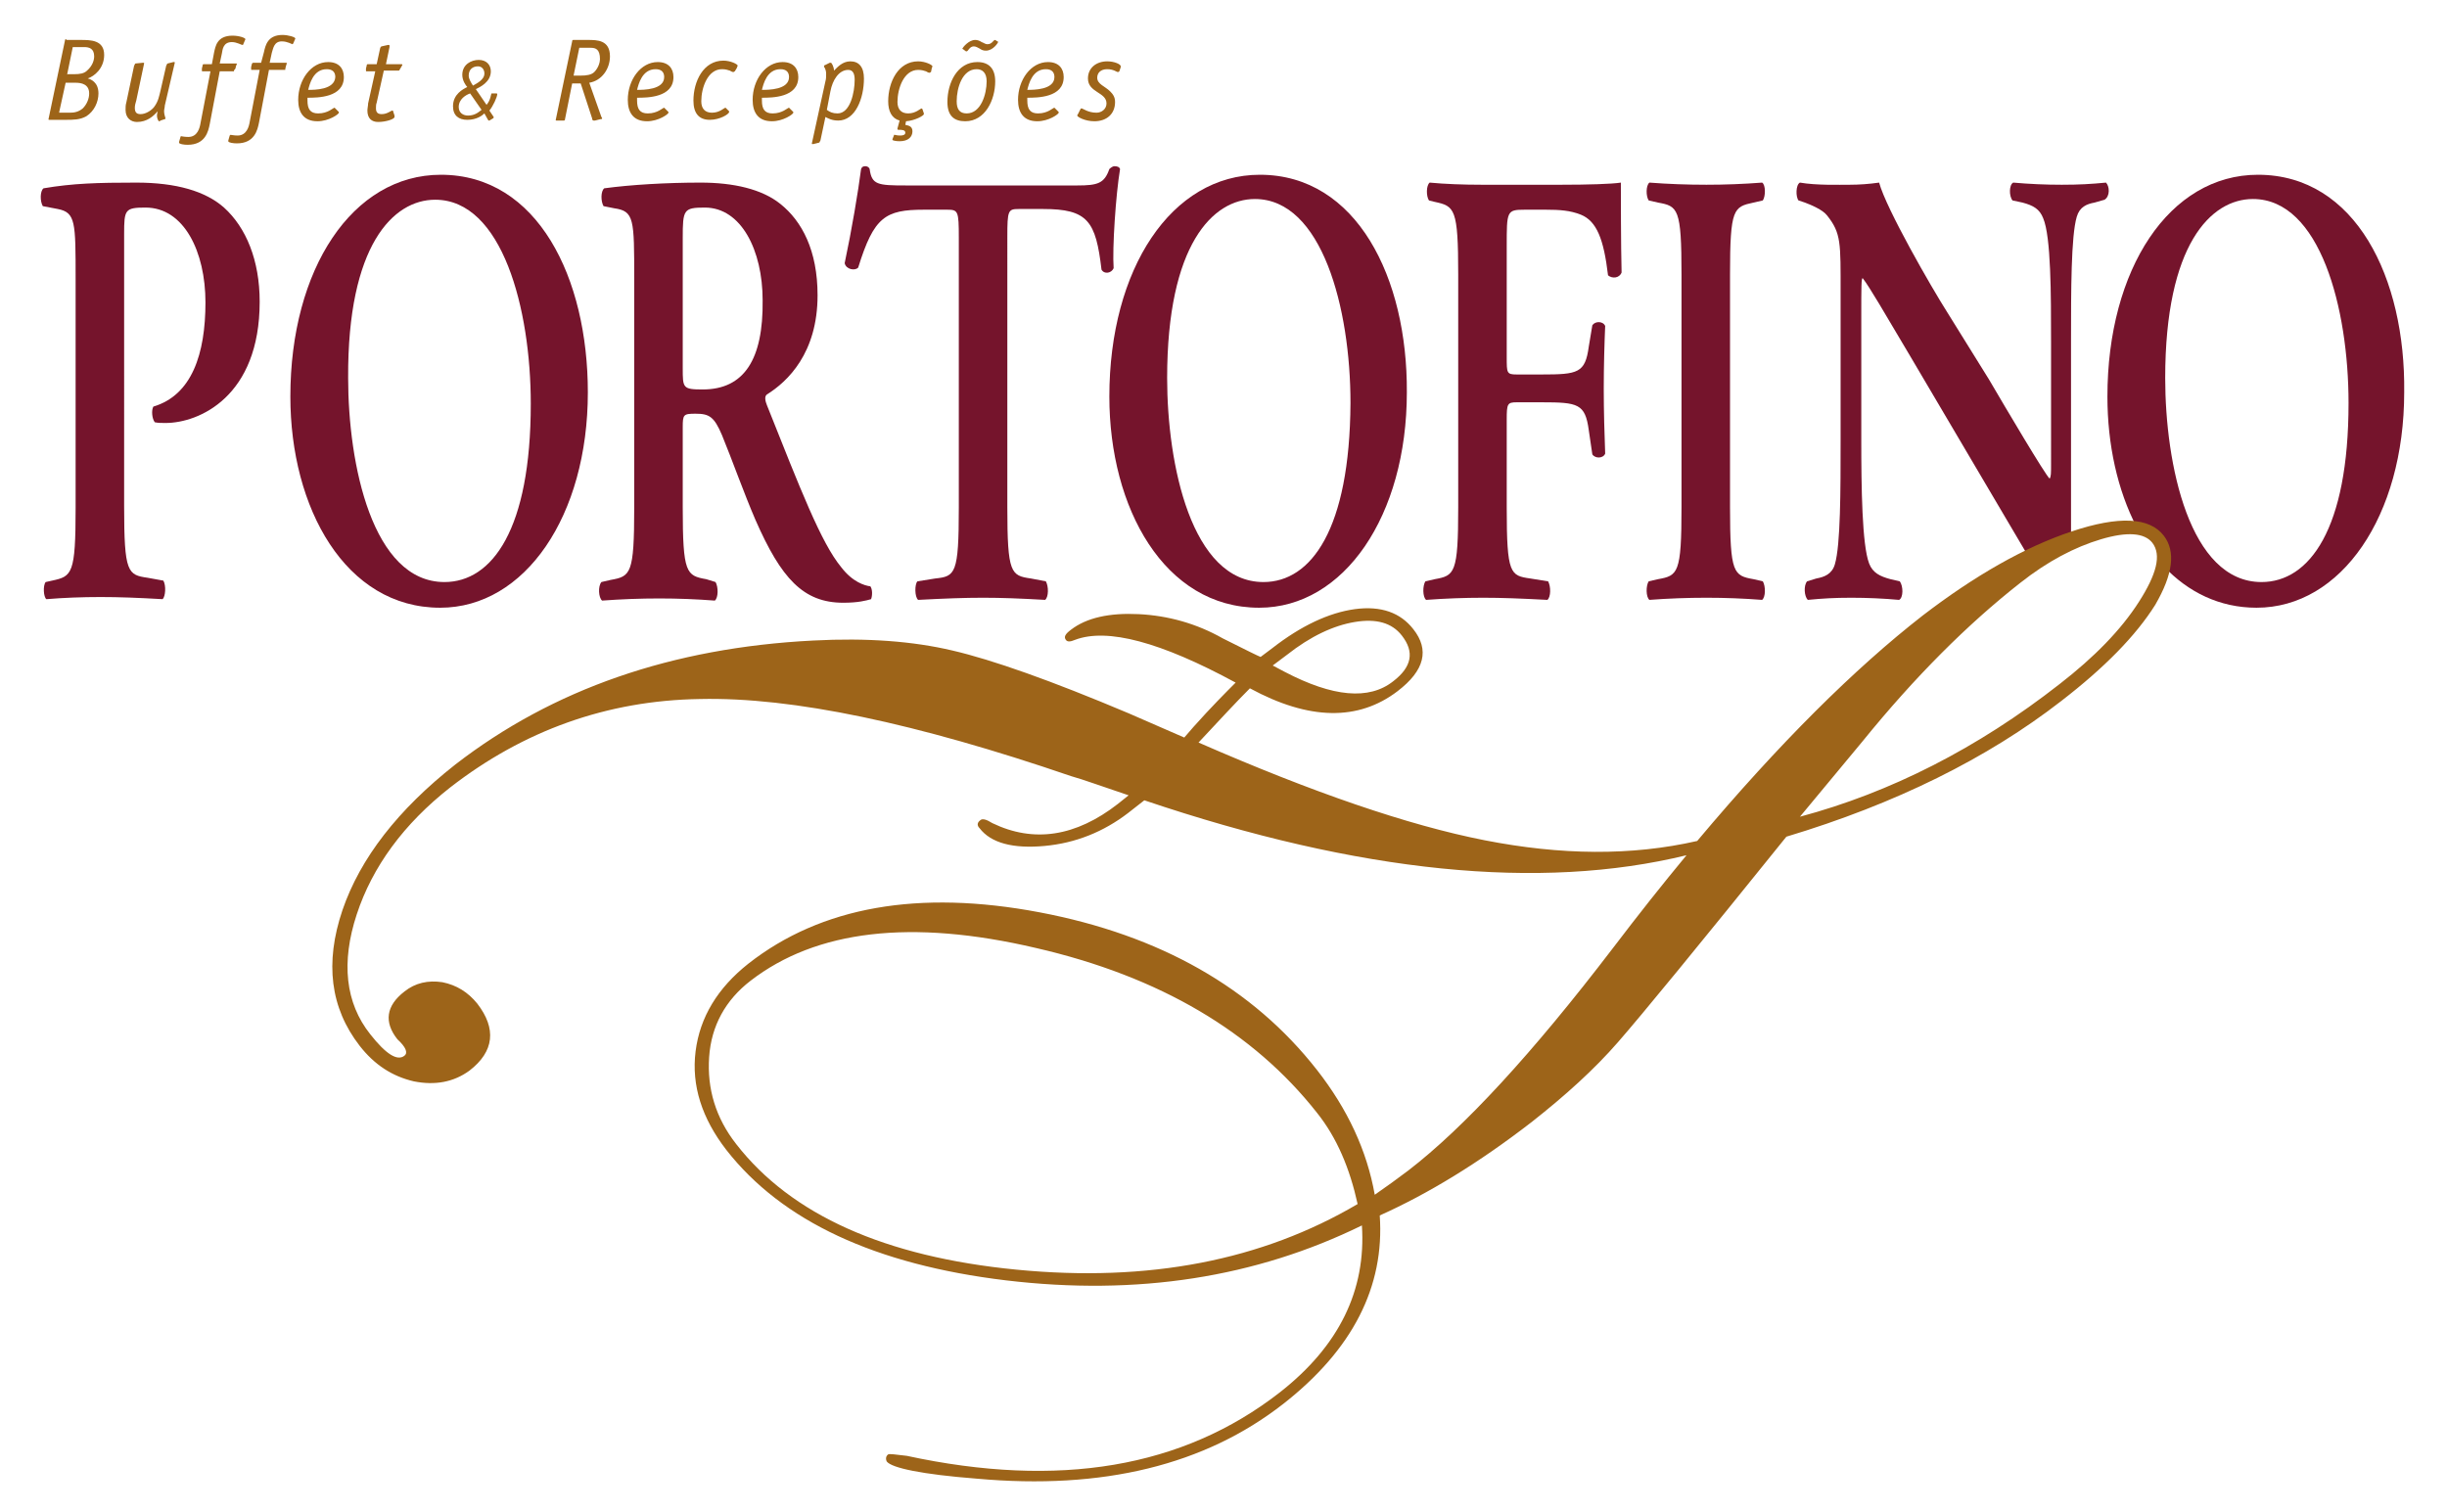 <?xml version="1.0" encoding="utf-8"?>
<!-- Generator: Adobe Illustrator 18.0.0, SVG Export Plug-In . SVG Version: 6.00 Build 0)  -->
<!DOCTYPE svg PUBLIC "-//W3C//DTD SVG 1.1//EN" "http://www.w3.org/Graphics/SVG/1.1/DTD/svg11.dtd">
<svg version="1.1" id="Layer_1" xmlns="http://www.w3.org/2000/svg" xmlns:xlink="http://www.w3.org/1999/xlink" x="0px" y="0px"
	 viewBox="0 0 343 212" enable-background="new 0 0 343 212" xml:space="preserve">
<path fill-rule="evenodd" clip-rule="evenodd" fill="#9D6419" d="M9.4,10.5l0.8-3.9h1.6c0.7,0,1.4,0.2,1.4,1.3c0,0.5-0.2,1.3-1,2
	c-0.4,0.4-1,0.5-1.8,0.5H9.4L9.4,10.5z M8.3,15.7l0.9-4.1h1.4c0.8,0,1.9,0.2,1.9,1.5c0,0.7-0.3,1.5-0.9,2.1
	c-0.6,0.5-1.2,0.6-1.8,0.6H8.3L8.3,15.7z M9.3,5.5c-0.1,0-0.2,0-0.2,0.2l-2.3,11c0,0.1,0,0.1,0.1,0.1h2.3c1.1,0,2,0,2.9-0.5
	c1.1-0.7,1.7-2,1.7-3.2c0-1.6-1.1-2-1.5-2.1v0c0.9-0.3,2.3-1.4,2.3-3.3c0-2.1-1.9-2.1-3.3-2.1H9.3L9.3,5.5z M24.5,8.8
	c0-0.1,0-0.1-0.1-0.1c-0.1,0-0.1,0-0.1,0l-0.8,0.2c-0.1,0-0.1,0.2-0.2,0.3l-0.8,3.5c-0.2,0.8-0.3,1.5-0.9,2.3c-0.3,0.4-1.1,1-1.9,1
	c-0.6,0-0.8-0.3-0.8-0.9c0-0.3,0.1-0.7,0.2-1l1.1-5.2c0-0.1,0-0.1-0.1-0.1c-0.1,0-0.1,0-0.1,0L19,8.9c-0.1,0-0.1,0.2-0.2,0.3
	l-1.1,5.2c-0.1,0.3-0.1,0.7-0.1,1c0,1.2,0.8,1.7,1.6,1.7c1.4,0,2.3-0.8,2.9-1.5l0,0c0,0.1-0.1,0.4-0.1,0.6c0,0.4,0.2,0.8,0.3,0.8
	c0.1,0,0.1,0,0.2-0.1l0.6-0.2c0.1,0,0.1-0.1,0.1-0.1c-0.1-0.3-0.2-0.7-0.2-1c0-0.3,0.1-0.5,0.1-0.8L24.5,8.8L24.5,8.8z M32.8,9.8
	c0.1,0,0.1,0,0.2-0.2l0.1-0.4C33.2,9,33.2,9,33.2,9c0-0.1,0-0.1-0.1-0.1h-2.3l0.3-1.4c0.1-0.6,0.2-1.6,1.4-1.6
	c0.7,0,1.3,0.4,1.5,0.4c0,0,0.1,0,0.1-0.1l0.3-0.7c0,0,0,0,0,0c0-0.2-0.9-0.5-1.8-0.5c-2.2,0-2.4,1.5-2.6,2.4l-0.3,1.6h-1.1
	c-0.1,0-0.2,0-0.2,0.2l-0.1,0.4c0,0.2,0,0.2,0,0.3c0,0.1,0,0.1,0.1,0.1h1.1l-1.4,7.3c-0.1,0.6-0.4,1.9-1.7,1.9c-0.5,0-1-0.1-1-0.1
	c0,0-0.1,0-0.1,0.1l-0.2,0.7c0,0,0,0.1,0,0.1c0,0.2,0.7,0.3,1.2,0.3c2.5,0,2.9-1.9,3.1-2.9l1.4-7.4H32.8L32.8,9.8z M39.9,9.8h-2.2
	l-1.4,7.4c-0.2,1-0.6,2.9-3.1,2.9c-0.5,0-1.2-0.1-1.2-0.3c0,0,0-0.1,0-0.1l0.2-0.7c0,0,0.1-0.1,0.1-0.1c0.1,0,0.5,0.1,1,0.1
	c1.3,0,1.6-1.3,1.7-1.9l1.4-7.3h-1.1c-0.1,0-0.1,0-0.1-0.1c0,0,0,0,0-0.3l0.1-0.4c0-0.1,0.1-0.2,0.2-0.2h1.1L37,7.3
	c0.2-0.9,0.5-2.4,2.6-2.4c0.8,0,1.8,0.3,1.8,0.5c0,0,0,0,0,0l-0.3,0.7c0,0-0.1,0.1-0.1,0.1c-0.1,0-0.7-0.4-1.5-0.4
	c-1.1,0-1.2,1-1.4,1.6l-0.3,1.4h2.3c0.1,0,0.1,0,0.1,0.1c0,0,0,0-0.1,0.3l-0.1,0.4C40,9.8,40,9.8,39.9,9.8L39.9,9.8z M47,15.2
	c0,0-0.1-0.1-0.1-0.1c-0.2,0-0.9,0.8-2.3,0.8c-1.1,0-1.5-0.6-1.5-1.8c0-0.1,0-0.3,0-0.4c1.4,0,5.1,0,5.1-2.9c0-1.2-0.7-2.1-2.2-2.1
	c-2.4,0-4.2,2.5-4.2,5.3c0,1.8,0.8,3,2.7,3c1.6,0,3-1,3-1.2c0,0,0,0,0-0.1L47,15.2L47,15.2z M43.2,12.6c0.2-0.8,0.7-2.9,2.6-2.9
	c0.8,0,1.2,0.4,1.2,1.1C46.9,12.6,44.1,12.6,43.2,12.6L43.2,12.6z M55.1,15.6c0-0.1,0-0.1-0.1-0.1c-0.2,0-0.7,0.5-1.5,0.5
	c-0.5,0-0.8-0.2-0.8-0.8c0-0.2,0-0.6,0.1-0.8l1-4.5h2c0.1,0,0.2,0,0.2-0.1l0.3-0.5c0-0.1,0.1-0.1,0.1-0.2c0,0,0-0.1-0.1-0.1h-2.2
	l0.5-2.4c0-0.1,0-0.1,0-0.2c0,0,0-0.1-0.1-0.1c0,0-0.1,0-0.1,0l-0.9,0.2c-0.1,0-0.1,0.1-0.2,0.2l-0.5,2.3h-1.2c-0.1,0-0.2,0-0.2,0.2
	l-0.1,0.4c0,0.2,0,0.2,0,0.3c0,0.1,0,0.1,0.1,0.1h1.2l-1,4.5c0,0.3-0.1,0.7-0.1,1c0,1.1,0.6,1.6,1.5,1.6c1.1,0,2.3-0.4,2.3-0.7
	c0,0,0-0.1,0-0.2L55.1,15.6L55.1,15.6z M68.4,16.8c0,0,0.1,0.1,0.1,0.1c0,0,0.1,0,0.1,0l0.5-0.3c0,0,0.1-0.1,0.1-0.1
	c0,0,0-0.1,0-0.1l-0.6-0.9c0.5-0.6,1.1-1.9,1.1-2.3c0-0.1-0.1-0.1-0.1-0.1H69c0,0-0.1,0-0.1,0c-0.1,0.1-0.1,0.9-0.7,1.6l-1.5-2.2
	c0.6-0.3,2.1-1,2.1-2.5c0-0.9-0.6-1.6-1.7-1.6c-1,0-2.3,0.6-2.3,2.1c0,0.8,0.5,1.5,0.7,1.7c-0.6,0.3-2,1-2,2.7c0,1.3,0.8,1.9,2,1.9
	c1.3,0,2.1-0.6,2.4-0.9L68.4,16.8L68.4,16.8z M66.3,12c-0.2-0.3-0.6-0.9-0.6-1.4c0-0.9,0.6-1.3,1.3-1.3c0.6,0,0.9,0.5,0.9,1
	C67.9,11.2,66.8,11.7,66.3,12L66.3,12z M67.5,15.4c-0.4,0.3-0.9,0.8-1.9,0.8c-0.7,0-1.3-0.4-1.3-1.2c0-1.1,1-1.7,1.6-1.9L67.5,15.4
	L67.5,15.4z M80.4,10.6l0.8-3.9h1.6c0.7,0,1.3,0.2,1.3,1.6c0,0.4-0.2,1.2-0.8,1.8c-0.4,0.4-1.1,0.5-1.9,0.5H80.4L80.4,10.6z
	 M80.2,11.7h1.2l1.6,4.9c0,0.2,0.1,0.3,0.2,0.3c0,0,0.1,0,0.2,0l0.8-0.2c0.1,0,0.2,0,0.2-0.1c0,0,0-0.1-0.1-0.2l-1.7-4.8
	c1.8-0.3,2.9-2,2.9-3.7c0-2.3-1.8-2.3-3.1-2.3h-2c-0.1,0-0.2,0-0.2,0.2l-2.3,11c0,0.1,0,0.1,0.1,0.1h1c0.1,0,0.2,0,0.2-0.2
	L80.2,11.7L80.2,11.7z M93.2,15.2c0,0-0.1-0.1-0.1-0.1c-0.2,0-0.9,0.8-2.3,0.8c-1.1,0-1.5-0.6-1.5-1.8c0-0.1,0-0.3,0-0.4
	c1.4,0,5.1,0,5.1-2.9c0-1.2-0.7-2.1-2.2-2.1c-2.4,0-4.2,2.5-4.2,5.3c0,1.8,0.8,3,2.7,3c1.6,0,3-1,3-1.2c0,0,0,0,0-0.1L93.2,15.2
	L93.2,15.2z M89.3,12.6c0.2-0.8,0.7-2.9,2.6-2.9c0.8,0,1.2,0.4,1.2,1.1C93.1,12.6,90.2,12.6,89.3,12.6L89.3,12.6z M101.8,15.2
	c0,0-0.1-0.1-0.1-0.1c-0.2,0-0.8,0.7-1.9,0.7c-1,0-1.5-0.6-1.5-1.6c0-1.9,0.9-4.5,2.9-4.5c0.5,0,0.8,0.1,1.1,0.2
	c0.2,0.1,0.3,0.2,0.5,0.2c0.1,0,0.1-0.1,0.2-0.1l0.3-0.5c0-0.1,0.1-0.2,0.1-0.3c0-0.2-1-0.7-2-0.7c-2.8,0-4.2,2.9-4.2,5.6
	c0,1.7,0.7,2.7,2.3,2.7c1.4,0,2.7-0.8,2.7-1.1c0,0,0-0.1,0-0.1L101.8,15.2L101.8,15.2z M110.7,15.2c0,0-0.1-0.1-0.1-0.1
	c-0.2,0-0.9,0.8-2.3,0.8c-1.1,0-1.5-0.6-1.5-1.8c0-0.1,0-0.3,0-0.4c1.4,0,5.1,0,5.1-2.9c0-1.2-0.7-2.1-2.2-2.1
	c-2.4,0-4.2,2.5-4.2,5.3c0,1.8,0.8,3,2.7,3c1.6,0,3-1,3-1.2c0,0,0,0,0-0.1L110.7,15.2L110.7,15.2z M106.8,12.6
	c0.2-0.8,0.7-2.9,2.6-2.9c0.8,0,1.2,0.4,1.2,1.1C110.6,12.6,107.7,12.6,106.8,12.6L106.8,12.6z M116.4,12.8c0.3-1.6,1.2-3,2.5-3
	c0.7,0,0.9,0.6,0.9,1.4c0,1.7-0.6,4.7-2.4,4.7c-0.7,0-1.1-0.2-1.5-0.5L116.4,12.8L116.4,12.8z M115.7,9.1c-0.1,0-0.2,0.1-0.2,0.2
	c0,0.1,0.1,0.2,0.1,0.2c0.2,0.4,0.2,0.7,0.2,0.9c0,0.3,0,0.7-0.1,1l-1.9,8.7c0,0.1,0,0.1,0.1,0.1c0.1,0,0.1,0,0.1,0l0.8-0.2
	c0.1,0,0.1-0.2,0.2-0.3l0.7-3.3c0.4,0.2,0.9,0.5,1.8,0.5c2.4,0,3.6-3.1,3.6-5.9c0-1.6-0.7-2.4-1.9-2.4c-1.1,0-1.8,0.8-2.3,1.3
	c0-0.3-0.1-0.6-0.2-0.8c-0.1-0.2-0.2-0.3-0.2-0.3c-0.1,0-0.1,0-0.2,0L115.7,9.1L115.7,9.1z M130.6,9.6c0-0.1,0.1-0.2,0.1-0.3
	c0-0.2-1-0.7-2-0.7c-2.8,0-4.2,2.9-4.2,5.6c0,1.4,0.5,2.4,1.6,2.7l-0.3,1.1c0,0,0,0,0,0.1c0,0.1,0.1,0.1,0.2,0.1
	c0.4,0,0.9,0,0.9,0.4c0,0.3-0.3,0.4-0.7,0.4c-0.5,0-0.7-0.1-0.8-0.1c-0.1,0-0.1,0-0.1,0.1l-0.2,0.5c0,0,0,0.1,0,0.1
	c0,0.1,0.5,0.2,1,0.2c1.2,0,1.8-0.6,1.8-1.4c0-0.8-0.7-0.8-1-0.9L127,17c1.3-0.1,2.5-0.8,2.5-1c0,0,0-0.1,0-0.1l-0.2-0.6
	c0,0-0.1-0.1-0.1-0.1c-0.2,0-0.8,0.7-1.9,0.7c-1,0-1.5-0.6-1.5-1.6c0-1.9,0.9-4.5,2.9-4.5c0.5,0,0.8,0.1,1.1,0.2
	c0.2,0.1,0.3,0.2,0.5,0.2c0.1,0,0.1-0.1,0.2-0.1L130.6,9.6L130.6,9.6z M139.5,5.6C139.5,5.6,139.4,5.6,139.5,5.6
	c-0.3,0-0.4,0.6-1.1,0.6c-0.3,0-0.5-0.2-0.8-0.3c-0.3-0.2-0.6-0.3-0.9-0.3c-0.9,0-1.7,1-1.8,1.2c0,0,0,0.1,0.1,0.1l0.4,0.3
	c0,0,0,0,0.1,0c0.2,0,0.4-0.7,1-0.7c0.3,0,0.6,0.2,0.8,0.3c0.3,0.2,0.5,0.3,0.9,0.3c1,0,1.7-1.1,1.7-1.2c0-0.1,0-0.1-0.1-0.1
	L139.5,5.6L139.5,5.6z M137,8.7c-2.8,0-4.2,2.9-4.2,5.6c0,2,1,2.7,2.5,2.7c2.8,0,4.2-3,4.2-5.6C139.5,9.6,138.6,8.7,137,8.7L137,8.7
	z M138.3,11.4c0,1.8-0.8,4.5-2.8,4.5c-1,0-1.4-0.6-1.4-1.7c0-1.9,0.8-4.5,2.8-4.5C137.7,9.7,138.3,10.2,138.3,11.4L138.3,11.4z
	 M147.9,15.2c0,0-0.1-0.1-0.1-0.1c-0.2,0-0.9,0.8-2.3,0.8c-1.1,0-1.5-0.6-1.5-1.8c0-0.1,0-0.3,0-0.4c1.4,0,5.1,0,5.1-2.9
	c0-1.2-0.7-2.1-2.2-2.1c-2.4,0-4.2,2.5-4.2,5.3c0,1.8,0.8,3,2.7,3c1.6,0,3-1,3-1.2c0,0,0,0,0-0.1L147.9,15.2L147.9,15.2z M144,12.6
	c0.2-0.8,0.7-2.9,2.6-2.9c0.8,0,1.2,0.4,1.2,1.1C147.8,12.6,144.9,12.6,144,12.6L144,12.6z M157.1,9.4c0,0,0-0.1,0-0.1
	c0-0.3-0.9-0.7-1.9-0.7c-1.5,0-2.7,0.9-2.7,2.4c0,2,2.6,1.9,2.6,3.5c0,0.8-0.7,1.3-1.4,1.3c-1.2,0-1.9-0.6-2.1-0.6
	c-0.1,0-0.1,0-0.2,0.2l-0.3,0.6c0,0-0.1,0.1-0.1,0.2c0,0.2,1.1,0.8,2.4,0.8c1.7,0,2.9-1,2.9-2.7c0-0.7-0.3-1.1-0.7-1.5
	c-0.7-0.7-1.8-1-1.8-1.9c0-0.7,0.5-1.2,1.4-1.2c0.9,0,1.3,0.4,1.5,0.4c0.1,0,0.2-0.1,0.2-0.1L157.1,9.4z"/>
<g>
	<path fill="#75142C" d="M117.9,79.5c-2.8-3.4-5.7-10.9-10.4-22.7c-0.2-0.5-0.4-1.2,0-1.5c2.9-1.8,7.1-5.8,7.1-13.9
		c0-6.3-2.2-10.4-5.2-12.8c-2.6-2.1-6.6-3-11.2-3c-4.8,0-9.8,0.3-13.5,0.8c-0.5,0.4-0.5,1.8-0.1,2.5l1.5,0.3
		c2.8,0.4,2.8,1.5,2.8,9.9v32.1c0,9.3-0.5,9.6-3.3,10.1l-1.3,0.3c-0.5,0.6-0.4,2.2,0.1,2.6c2.7-0.2,5.4-0.3,8-0.3
		c2.6,0,5.2,0.1,7.8,0.3c0.5-0.4,0.5-1.9,0.1-2.6L99,81.2c-2.8-0.5-3.3-0.8-3.3-10.1V59.9c0-1.8,0.1-1.9,1.8-1.9
		c1.9,0,2.6,0.4,3.7,3c1.4,3.4,3.1,8.2,4.7,11.9c3.6,8.2,6.7,11.6,12.3,11.6c2.1,0,3.2-0.3,3.9-0.5c0.2-0.5,0.2-1.4-0.1-1.8
		C121.2,82.1,119.5,81.6,117.9,79.5z M98.5,54.6c-2.8,0-2.8-0.2-2.8-3V33.4c0-4,0.1-4.3,3.1-4.3c5.1,0,8.1,6,8.1,13
		C107,50.4,104.3,54.6,98.5,54.6z"/>
	<path fill="#75142C" d="M19.1,25.6c-5.4,0-8.9,0.1-13,0.8c-0.5,0.4-0.5,1.8-0.1,2.5l2.1,0.4c2.5,0.5,2.5,1.8,2.5,9.8v32.1
		c0,9.3-0.5,9.6-3.3,10.2l-0.9,0.2C6,82.1,6.1,83.7,6.5,84c2.4-0.2,5-0.3,7.6-0.3c2.6,0,5.2,0.1,8.7,0.3c0.4-0.4,0.5-1.9,0.1-2.6
		l-2.2-0.4c-2.8-0.4-3.3-0.7-3.3-10V32.8c0-3.4,0.1-3.7,3-3.7c5.4,0,8.4,6.2,8.4,13.3c0,7.2-1.9,13-7.3,14.6
		c-0.3,0.5-0.2,1.7,0.2,2.2c0.5,0.1,0.9,0.1,1.5,0.1c4.7,0,13.2-3.7,13.2-17c0-5.8-1.9-10.4-5-13.2C28.8,26.8,24.7,25.6,19.1,25.6z"
		/>
	<path fill="#75142C" d="M61.8,24.5c-12.4,0-21.1,13.2-21.1,31.1c0,15.6,7.7,29.6,21,29.6c11.9,0,20.7-12.9,20.7-30.2
		C82.4,39,75.4,24.5,61.8,24.5z M62.3,81.6c-10.1,0-13.5-16.5-13.5-28.6C48.7,34.4,55.1,28,61,28c9.4,0,13.4,15.3,13.4,28.6
		C74.4,74.2,69,81.6,62.3,81.6z"/>
	<path fill="#75142C" d="M156.1,37.6c-0.2-2.8,0.3-10.3,0.9-13.9c-0.1-0.3-0.4-0.4-0.8-0.4c-0.2,0-0.5,0.2-0.7,0.4
		c-0.7,2-1.6,2.3-4.5,2.3h-24c-4,0-4.8-0.1-5.1-2.3c-0.1-0.3-0.4-0.4-0.6-0.4c-0.3,0-0.5,0.1-0.6,0.4c-0.4,3.1-1.3,8.5-2.3,13.2
		c0.2,0.9,1.5,1.1,1.9,0.6c2.2-7.1,3.8-8.1,9.2-8.1h3.3c1.5,0,1.6,0.2,1.6,3.9v37.9c0,9.3-0.5,9.6-3.3,9.9l-2.5,0.4
		c-0.4,0.4-0.4,2.2,0.1,2.6c3.8-0.2,6.5-0.3,9.1-0.3c2.6,0,5.2,0.1,8.7,0.3c0.5-0.4,0.5-1.9,0.1-2.6l-2.1-0.4
		c-2.8-0.4-3.3-0.7-3.3-10V33.2c0-3.7,0.1-3.9,1.6-3.9h3.4c6.3,0,7.4,1.7,8.2,8.5C154.8,38.5,155.8,38.3,156.1,37.6z"/>
	<path fill="#75142C" d="M176.6,24.5c-12.4,0-21.1,13.2-21.1,31.1c0,15.6,7.7,29.6,21,29.6c11.9,0,20.7-12.9,20.7-30.2
		C197.3,39,190.2,24.5,176.6,24.5z M177.1,81.6c-10.1,0-13.5-16.5-13.5-28.6c0-18.7,6.4-25.1,12.3-25.1c9.4,0,13.4,15.3,13.4,28.6
		C189.2,74.2,183.8,81.6,177.1,81.6z"/>
	<path fill="#75142C" d="M316.5,24.5c-12.4,0-21.1,13.2-21.1,31.1c0,6.7,1.4,13.1,4.1,18.3c0,0,0.1,0,0.1,0c0.7,0.2,2.1,1.4,2.7,1.4
		c0,0.2,0.5,0.6,0.7,0.7c0,0.2,0.2,0.2,0.2,0.4c0.4,1.1,0.4,2.1,0.1,3c3.4,3.6,7.8,5.8,13,5.8c11.9,0,20.7-12.9,20.7-30.2
		C337.2,39,330.2,24.5,316.5,24.5z M317,81.6c-10.1,0-13.5-16.5-13.5-28.6c0-18.7,6.4-25.1,12.3-25.1c9.4,0,13.4,15.3,13.4,28.6
		C329.2,74.2,323.7,81.6,317,81.6z"/>
	<path fill="#75142C" d="M295.2,25.6c-2.1,0.2-3.7,0.3-6.2,0.3c-2.3,0-4.5-0.1-6.8-0.3c-0.6,0.3-0.6,1.9-0.1,2.5l1.4,0.3
		c1.5,0.4,2.4,0.9,2.9,2.2c1.1,2.6,1.1,10.7,1.1,17.3V65c0,1.4,0,1.8-0.2,2.1c-0.6-0.5-6.1-9.8-8.5-13.9l-5.9-9.5
		c-2.1-3.3-8.5-14.4-9.5-18.1c-1.4,0.2-2.8,0.3-4.1,0.3c-1.5,0-4.7,0.1-7-0.3c-0.6,0.3-0.6,2-0.2,2.5l0.9,0.3c0.8,0.3,2.5,1,3.1,1.8
		c2,2.5,1.9,3.9,1.9,10.8v20.8c0,6.9,0,14.6-0.8,17.3c-0.4,1.4-1.5,1.8-2.6,2l-1.3,0.4c-0.5,0.6-0.4,2.1,0.1,2.6
		c2.1-0.2,3.7-0.3,6.1-0.3c2.2,0,4.5,0.1,6.7,0.3c0.6-0.3,0.6-1.9,0.1-2.6l-1.3-0.3c-1.5-0.4-2.5-0.9-3-2.2
		c-1-2.6-1.1-10.7-1.1-17.3V44.6c0-4.6,0-5.6,0.2-5.6c1,1.3,2.9,4.6,6.7,11l13.8,23.4c1,1.7,1.9,3.2,2.6,4.4c1.7-1,4.1-1.4,6.1-1.8
		c0-3.1,0-6.1,0-7.3v-21c0-6.9,0-14.6,0.8-17.3c0.4-1.4,1.4-1.8,2.5-2l1.4-0.4C295.8,27.5,295.7,26.1,295.2,25.6z"/>
	<path fill="#75142C" d="M245.8,28.4l1.3-0.3c0.4-0.6,0.4-2.2-0.1-2.5c-2.6,0.2-5.2,0.3-7.8,0.3c-2.7,0-5.4-0.1-8-0.3
		c-0.5,0.4-0.5,1.9-0.1,2.5l1.3,0.3c2.8,0.5,3.3,0.8,3.3,10.1v32.6c0,9.3-0.5,9.6-3.3,10.1l-1.3,0.3c-0.4,0.6-0.4,2.2,0.1,2.6
		c2.6-0.2,5.4-0.3,8-0.3c2.6,0,5.2,0.1,7.8,0.3c0.5-0.4,0.5-1.9,0.1-2.6l-1.3-0.3c-2.8-0.5-3.3-0.8-3.3-10.1V38.5
		C242.5,29.2,243,29,245.8,28.4z"/>
	<path fill="#75142C" d="M218.8,25.9h-11.1c-2.6,0-5.2-0.1-7.3-0.3c-0.5,0.4-0.5,1.9-0.1,2.5l0.8,0.2c2.8,0.6,3.3,0.9,3.3,10.2v32.6
		c0,9.3-0.5,9.6-3.3,10.1l-1.3,0.3c-0.4,0.6-0.4,2.2,0.1,2.6c2.7-0.2,5.4-0.3,8-0.3c2.6,0,5.2,0.1,9,0.3c0.5-0.4,0.5-1.9,0.1-2.6
		l-2.5-0.4c-2.8-0.4-3.3-0.6-3.3-9.9V58.8c0-2.2,0.1-2.4,1.4-2.4h3.5c5.1,0,6.1,0.2,6.6,3.9l0.5,3.4c0.4,0.6,1.5,0.6,1.8-0.1
		c-0.1-2.7-0.2-5.9-0.2-9.1c0-3.2,0.1-6.5,0.2-8.8c-0.3-0.7-1.4-0.7-1.8-0.1l-0.5,3c-0.5,3.7-1.5,3.9-6.6,3.9h-3.5
		c-1.4,0-1.4-0.2-1.4-2.4V34.5c0-4.9,0-5.1,2.5-5.1h3c1.9,0,3.4,0.1,4.9,0.7c2.2,0.9,3.2,3.4,3.8,8.5c0.6,0.5,1.6,0.4,1.9-0.4
		c-0.1-4.1-0.1-10.7-0.1-12.6C225.9,25.8,222.6,25.9,218.8,25.9z"/>
</g>
<path fill-rule="evenodd" clip-rule="evenodd" fill="#9D6419" d="M303.3,75.1c-2-2.6-6.3-2.8-12.9-0.6c-6.6,2.2-13.6,6.2-20.9,11.8
	c-9.5,7.4-20.1,17.9-31.6,31.6c-9.2,2.1-19.1,2-29.8-0.1c-10.7-2.1-24.1-6.7-40.1-13.7c2.9-3.1,5.2-5.6,7.2-7.6
	c8.3,4.5,15.2,4.6,20.7,0.4c3.8-2.9,4.5-5.8,2.2-8.7c-1.8-2.3-4.5-3.3-8.2-2.8c-3.6,0.5-7.5,2.3-11.6,5.5l-1.6,1.2
	c-0.3-0.1-2.1-1-5.3-2.6c-3.7-2.1-7.7-3.2-11.8-3.4c-4.1-0.2-7.3,0.5-9.5,2.2c-0.8,0.6-1,1-0.7,1.4c0.2,0.3,0.6,0.3,1.3,0
	c4.5-1.7,12,0.3,22.5,6c-1.4,1.4-3.4,3.4-5.9,6.2l-1.3,1.5c-1.8-0.8-4.4-1.9-7.8-3.4c-10.9-4.6-19.1-7.5-24.7-8.8
	c-5.5-1.3-12-1.8-19.5-1.4c-19.8,1-36.5,6.8-50.2,17.4c-8,6.3-13.3,13.1-15.8,20.4c-2.5,7.4-1.7,13.7,2.4,19c2.1,2.7,4.6,4.3,7.6,5
	c3,0.6,5.6,0.1,7.8-1.5c3.5-2.7,3.8-5.9,1.1-9.4c-1.3-1.6-2.9-2.6-4.9-3c-2-0.3-3.8,0.1-5.3,1.3c-2.6,2-2.9,4.3-1,6.7
	c1.2,1.1,1.5,1.9,1,2.3c-1,0.8-2.6-0.2-4.8-3c-3.5-4.4-4.1-10.1-1.9-16.8c2.2-6.7,6.6-12.7,13.1-17.8c10.3-8,22-12.2,35-12.4
	c13-0.3,30.4,3.4,52,10.8c1.8,0.5,4.5,1.5,8.1,2.7l-1.5,1.2c-5.9,4.6-11.8,5.5-17.6,2.7c-0.8-0.5-1.4-0.7-1.7-0.4
	c-0.4,0.3-0.5,0.7-0.1,1.1c1.6,2.1,4.7,2.9,9.1,2.5c4.4-0.4,8.3-2,11.7-4.6l2.3-1.8c30.2,10.2,55.5,12.7,76,7.7
	c-3.4,4.1-6.8,8.4-10.3,13c-11.3,14.8-20.9,25.2-28.7,31.2c-1.6,1.2-3.1,2.3-4.7,3.4c-1.1-6.2-3.8-12-8.1-17.5
	c-9-11.5-22-18.9-38.9-22.1c-16.9-3.2-30.6-0.8-40.8,7.2c-4.3,3.4-6.8,7.5-7.4,12.3c-0.6,4.8,0.9,9.4,4.3,13.8
	c7.8,10,20.9,16.1,39.2,18.3c18.4,2.2,35-0.4,49.9-7.7c0.6,9.1-3.2,16.9-11.5,23.4c-13.6,10.6-31,13.5-52.3,8.9
	c-1.6-0.2-2.5-0.3-2.6-0.2c-0.3,0.2-0.4,0.6-0.2,1c0.7,0.9,4.9,1.8,12.6,2.4c17.7,1.6,32-1.9,43-10.5c9.7-7.6,14.2-16.4,13.5-26.4
	c6.7-3,13.8-7.3,21.3-13.1c4.7-3.7,8.8-7.4,12.1-11.2c3.4-3.9,11.2-13.4,23.6-28.8c15.3-4.6,28.2-11,38.5-19
	c6.1-4.7,10.5-9.2,13.2-13.5C304.6,80.5,305,77.3,303.3,75.1L303.3,75.1z M301.7,76.1c1.3,1.7,0.6,4.4-1.9,8.3
	c-2.5,3.9-6.2,7.7-11.1,11.5c-11.5,9-23.7,15.2-36.4,18.6l8.8-10.6c7.3-9,14.7-16.4,22.1-22.2c3.8-3,7.6-5,11.3-6.1
	C298.2,74.5,300.6,74.7,301.7,76.1L301.7,76.1z M196.5,89.1c1.8,2.3,1.4,4.4-1.2,6.4c-3.4,2.7-8.5,2.2-15.2-1.3l-1.7-0.9l2-1.5
	c3.3-2.6,6.5-4.1,9.5-4.6C192.9,86.7,195.1,87.3,196.5,89.1L196.5,89.1z M184.6,156c2.8,3.5,4.6,7.8,5.7,12.8
	c-13.4,7.9-29.3,11-47.8,9.2c-18.5-1.8-31.6-7.7-39.3-17.6c-2.9-3.7-4.1-7.8-3.8-12.2c0.3-4.4,2.3-8,5.8-10.7
	c9.2-7.1,22.5-8.7,40-4.6C162.6,136.9,175.7,144.7,184.6,156z"/>
</svg>
